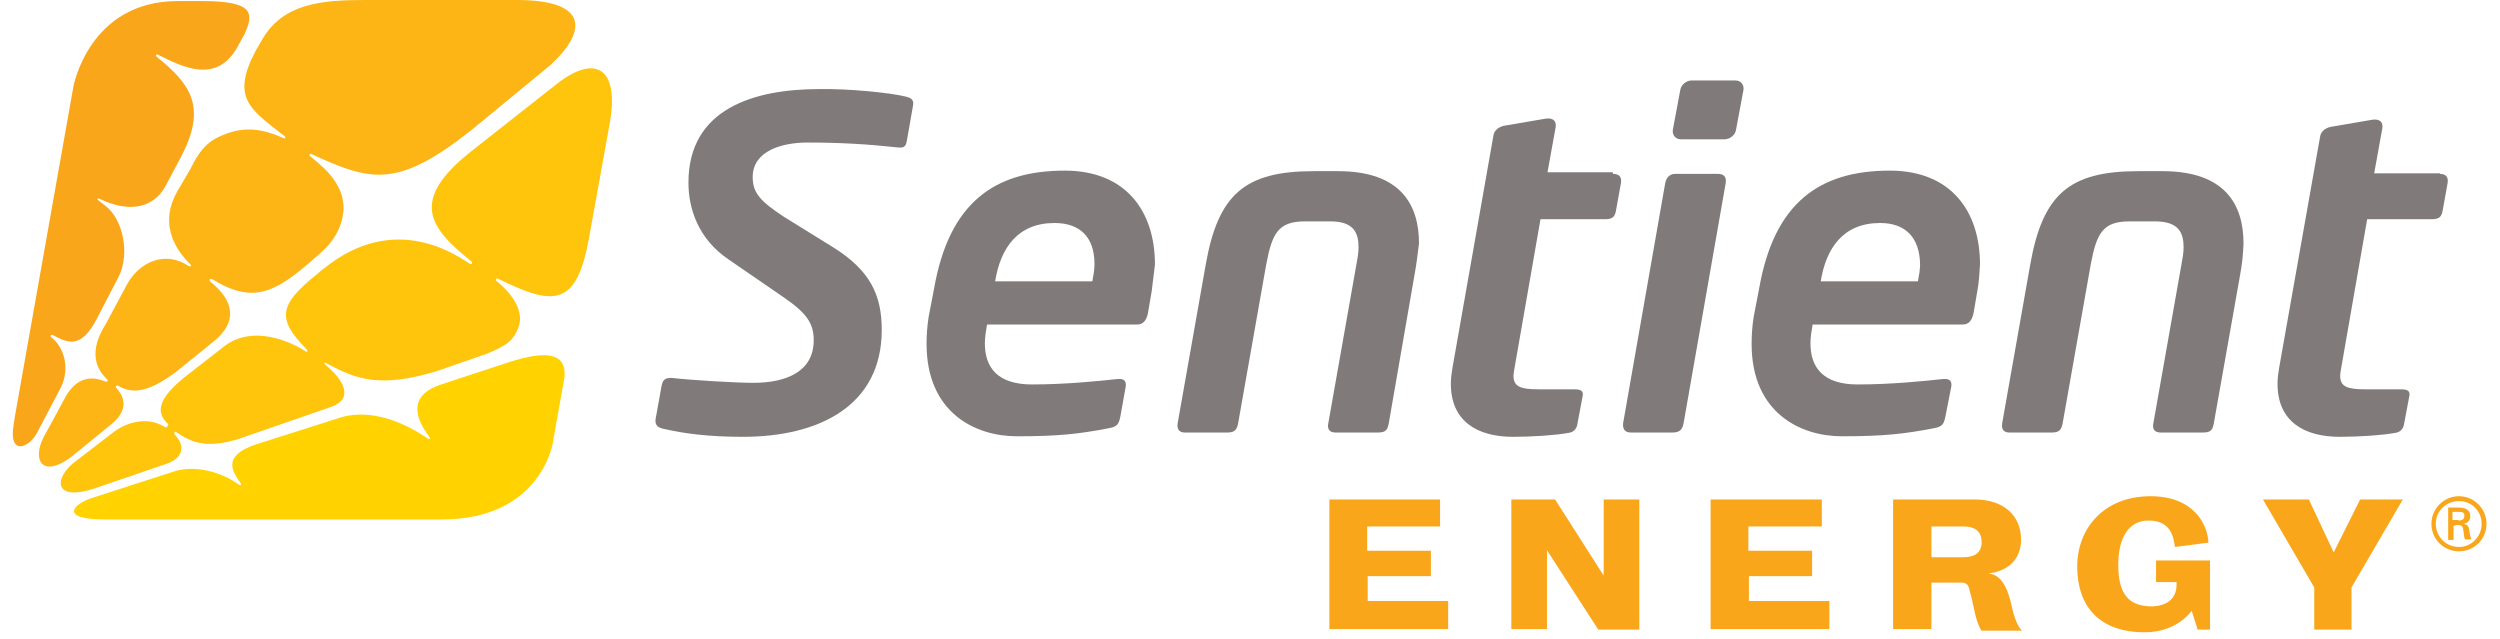 <?xml version="1.0" encoding="utf-8"?>
<!-- Generator: Adobe Illustrator 24.2.3, SVG Export Plug-In . SVG Version: 6.00 Build 0)  -->
<svg version="1.1" id="Layer_1" xmlns="http://www.w3.org/2000/svg" xmlns:xlink="http://www.w3.org/1999/xlink" x="0px" y="0px"
	 viewBox="0 0 463 118.3" style="enable-background:new 0 0 463 118.3;" xml:space="preserve">
<style type="text/css">
	.st0{fill:#FAA61A;}
	.st1{fill:#FFD200;}
	.st2{fill:#FFC40C;}
	.st3{fill:#FDB515;}
	.st4{fill:#807B7A;}
</style>
<path class="st0" d="M37.6,0.2c9.9,0,9.3,2.6,7.6,6.3c-0.1,0.1-0.8,1.5-0.9,1.6c-3.9,7.8-10.5,4.3-15.1,2c-0.2-0.1-0.3,0.1-0.3,0.1
	c0,0.1,0,0.2,0.1,0.3c6.2,5,9.4,9.2,4.6,18.4l-2.8,5.3c-2.6,5-7.7,4.9-12.4,2.6c-0.2-0.1-0.3-0.1-0.3,0c-0.1,0.2,0.1,0.3,0.1,0.3
	l1.3,1c3.3,2.5,4.6,8.9,2.5,13.1l-4,7.7c-3,5.9-5.5,4.6-8.3,3.1c0,0-0.2,0-0.3,0.1c0,0.1-0.1,0.2,0,0.3c2.4,1.7,3.7,5.8,1.8,9.5
	l-4.2,8c-1.5,3.1-5.4,4.6-4.5-1.1c0.2-1.5,0.6-3.5,0.9-5.3l10.2-57.5c0,0,2.9-15.8,19.3-15.8L37.6,0.2L37.6,0.2z"/>
<path class="st1" d="M81.8,96.2H19.4c-8.6,0-5.8-2.9-2.3-4l15.2-4.9c3.6-1.2,8.6,0,12,2.5c0,0,0.2,0.1,0.3,0c0,0,0.1-0.2,0-0.3
	c-2.2-2.9-2.7-5.2,2.5-7.1l15.4-4.9c7.7-2.7,15.6,3,16.7,3.7c0.2,0.1,0.3,0.2,0.4,0.1s0-0.3-0.1-0.4c-2-2.7-4.5-7.3,1.9-9.6L94.5,67
	c5.7-1.8,10.7-2.2,10,3.1l-2,11.2C102.6,81.3,100.7,96.2,81.8,96.2z"/>
<path class="st2" d="M30.9,79.1c-0.1,0.1-0.3,0-0.3,0c-0.9-0.5-2.1-1.1-3.8-1.1c-1.9,0-4,0.7-5.6,1.9l-7.8,6c-3.5,3.1-3.1,6.9,4,4.6
	l13.7-4.7c1.8-0.7,2.5-1.7,2.5-2.9c-0.1-1.2-0.8-1.9-1.3-2.5c-0.1-0.1,0-0.2,0-0.3c0.1-0.2,0.3-0.1,0.3-0.1
	c2.8,1.9,5.8,3.5,13.3,0.7l15.3-5.3c4.5-1.5,2.4-5.1-0.9-7.8c-0.2-0.2-0.3-0.3-0.2-0.4s0.3,0,0.4,0.1c5.7,3.1,10,4.5,20.2,1.5
	l9.5-3.3c3.3-1.4,4.9-2.2,5.9-5.1c1.3-4.3-4-8.2-4.2-8.4c-0.2-0.2,0-0.5,0.3-0.4c10.5,5.2,14.6,5.2,16.9-7.6l3.7-20.5
	c2.1-10.6-2.2-13.7-9.5-8.1l-16,12.6c-11.5,9.1-7.9,14.1,0,20.4c0,0,0.2,0.2,0.1,0.4c-0.1,0.1-0.2,0.1-0.3,0.1
	c-2-1.2-13.7-10.1-27.2,0.9c-0.1,0-1.1,0.9-1.1,0.9c-7.2,5.8-7.6,8.3-2,14c0,0,0.2,0.2,0.1,0.4c-0.1,0.1-0.2,0.1-0.4-0.1
	C52,62.2,46,60.8,41.7,64l-7.7,6c-5.1,4.2-5,6.6-2.8,8.6C30.9,78.9,31.1,79,30.9,79.1z"/>
<path class="st3" d="M32.8,35.5C29.7,41,31.9,45.7,35.3,49c0,0,0.2,0.2,0,0.3c0,0-0.1,0.1-0.3,0c-4.4-3-9.3-0.8-11.6,3.6l-3.8,7.1
	c-3.2,5-1.9,8.3,0.3,10.3c0,0,0.1,0.1,0,0.3c-0.1,0.1-0.3,0.1-0.3,0.1c-1.6-0.7-4.8-1.6-7.3,2.5l-3.8,7c-2.8,4.6-1,8.6,4.6,4.5
	l7.6-6.2c3.6-3,1.9-5.5,0.8-6.7c0,0-0.1-0.1,0-0.3c0.1-0.1,0.3-0.1,0.3-0.1c2.4,1.4,5.2,1.7,10.9-2.6l7.4-6c4.6-4.2,2.1-8-1.1-10.6
	c-0.3-0.3-0.2-0.4-0.1-0.5c0.1-0.1,0.3,0,0.4,0c6.9,4.3,10.9,2.7,16.4-1.7c0.1-0.1,1.7-1.4,1.8-1.5c1.5-1.5,5.5-3.9,6.1-9.3
	c0.5-5.6-5-9.2-6.2-10.3c-0.2-0.2,0-0.5,0.2-0.4c11.1,5.1,15.9,6.5,29.7-4.4L102,12c7-6.5,6.7-12-6.3-12h-28
	c-7.9,0-15.4,0.5-19.3,7.6c0,0-0.9,1.6-1,1.7c-4.7,8.9-1.1,10.9,5.4,16c0.1,0.1,0,0.5-0.2,0.3c-1-0.3-4.6-2.4-9.2-1.3
	c-4.6,1.3-6.1,2.9-8.2,7.1L32.8,35.5z"/>
<path class="st4" d="M167.8,17.9c0.8,0.2,1.5,0.5,1.3,1.6l-1.1,6.3c-0.2,1.1-0.3,1.7-1.8,1.5c-5.6-0.6-10.4-0.9-16.7-0.9
	c-4.6,0-10.1,1.5-10.1,6.4c0,3,1.5,4.5,5.7,7.3l9.2,5.7c6.9,4.3,9,8.9,9,15.3c0,14.1-11.7,19.8-25.7,19.8c-6.4,0-10.9-0.6-14.8-1.5
	c-0.8-0.2-1.5-0.5-1.4-1.7l1.1-6.1c0.2-1,0.4-1.7,2-1.6c3.4,0.4,11.8,0.9,15,0.9c6,0,11.2-2,11.2-7.9c0-3.2-1.4-5.1-5.8-8.1
	L135,48.1c-5.8-3.9-7.5-9.6-7.5-14.3c0-13.7,12.2-17.3,24.2-17.3C157.4,16.4,165,17.2,167.8,17.9z"/>
<path class="st4" d="M213.3,53.9l-0.7,4.1c-0.3,1.4-0.9,2.1-2,2.1h-27.8c-0.2,1.2-0.4,2.3-0.4,3.5c0,4.5,2.4,7.6,8.7,7.6
	c6.2,0,12.1-0.6,15.8-1c1.1-0.1,1.7,0.2,1.6,1.3l-1,5.6c-0.3,1.4-0.5,1.9-2.1,2.2c-5.7,1.1-9.5,1.5-17.1,1.5
	c-7.6,0-16.7-4.3-16.7-17.1c0-1.5,0.1-3.3,0.4-5.1l1-5.2c2.8-15.9,11.2-21.8,24.2-21.8c11.3,0,16.7,7.5,16.7,17.4
	C213.7,50.6,213.5,52.4,213.3,53.9z M195.3,41.3c-6.8,0-10,4.6-11,10.8h18c0.2-1.1,0.4-2.1,0.4-3.2C202.7,44,200.1,41.3,195.3,41.3z
	"/>
<path class="st4" d="M261.9,51.3l-4.7,27.1c-0.2,1-0.4,1.7-1.9,1.7h-8c-1.2,0-1.5-0.8-1.3-1.7l5.2-29.4c0.2-1.1,0.4-2.1,0.4-3.2
	c0-2.7-0.9-4.8-5.2-4.8h-4.7c-4.9,0-6.1,2.1-7.2,8l-5.2,29.4c-0.2,1-0.5,1.7-1.9,1.7h-8c-0.8,0-1.5-0.4-1.3-1.7l5.2-29.4
	c2.3-13,7.2-17.3,20-17.3h4.5c11.6,0,15,6.2,15,13.4C262.5,47.3,262.4,48.6,261.9,51.3z"/>
<path class="st4" d="M298.7,32.2c1,0,1.7,0.4,1.5,1.7l-0.9,5c-0.2,1.1-0.5,1.7-2,1.7h-12l-4.8,27.5c-0.1,0.6-0.2,1.1-0.2,1.5
	c0,2,1.3,2.5,4.6,2.5h6.7c1.3,0,1.7,0.4,1.5,1.3l-1,5.3c-0.2,0.9-0.8,1.4-1.8,1.5c-2.1,0.4-6.5,0.7-10.1,0.7
	c-6.5,0-11.5-2.8-11.5-9.8c0-1,0.1-1.8,0.3-3l7.6-43.1c0.2-1,1.1-1.5,1.9-1.7l7.6-1.3c1.6-0.3,2.2,0.5,2,1.6l-1.5,8.3H298.7z"/>
<path class="st4" d="M318.1,32.2c1,0,1.7,0.4,1.5,1.7l-7.8,44.5c-0.2,1-0.6,1.7-2,1.7h-7.8c-1.1,0-1.5-0.7-1.4-1.7l7.8-44.5
	c0.2-1,0.8-1.7,1.9-1.7H318.1z"/>
<path class="st4" d="M366.2,53.9l-0.7,4.1c-0.3,1.4-0.9,2.1-2,2.1h-27.8c-0.2,1.2-0.4,2.3-0.4,3.5c0,4.5,2.4,7.6,8.7,7.6
	c6.2,0,12.1-0.6,15.8-1c1.1-0.1,1.7,0.2,1.6,1.3l-1.1,5.6c-0.3,1.4-0.5,1.9-2.1,2.2c-5.7,1.1-9.5,1.5-17.1,1.5
	c-7.6,0-16.7-4.3-16.7-17.1c0-1.5,0.1-3.3,0.4-5.1l1-5.2c2.8-15.9,11.2-21.8,24.2-21.8c11.3,0,16.7,7.5,16.7,17.4
	C366.6,50.6,366.5,52.4,366.2,53.9z M348.2,41.3c-6.8,0-10,4.6-11,10.8h18c0.2-1.1,0.4-2.1,0.4-3.2C355.5,44,352.9,41.3,348.2,41.3z
	"/>
<path class="st4" d="M414.8,51.3L410,78.4c-0.2,1-0.4,1.7-1.9,1.7h-8c-1.2,0-1.5-0.8-1.3-1.7L404,49c0.2-1.1,0.4-2.1,0.4-3.2
	c0-2.7-0.9-4.8-5.3-4.8h-4.7c-4.9,0-6.1,2.1-7.2,8L382,78.4c-0.2,1-0.5,1.7-1.9,1.7h-8c-0.8,0-1.5-0.4-1.3-1.7L376,49
	c2.3-13,7.2-17.3,20-17.3h4.5c11.6,0,15,6.2,15,13.4C415.4,47.3,415.3,48.6,414.8,51.3z"/>
<path class="st4" d="M451.8,32.2c1,0,1.7,0.4,1.5,1.7l-0.9,5c-0.2,1.1-0.5,1.7-2,1.7h-12l-4.8,27.5c-0.1,0.6-0.2,1.1-0.2,1.5
	c0,2,1.3,2.5,4.6,2.5h6.7c1.3,0,1.7,0.4,1.5,1.3l-1,5.3c-0.2,0.9-0.8,1.4-1.8,1.5c-2.1,0.4-6.5,0.7-10.1,0.7
	c-6.5,0-11.5-2.8-11.5-9.8c0-1,0.1-1.8,0.3-3l7.6-42.9c0.2-1,1.1-1.5,1.9-1.7l7.6-1.3c1.6-0.3,2.2,0.5,2,1.6l-1.5,8.3h12.2V32.2z"/>
<path class="st4" d="M321.5,24.1c-0.2,1-1.2,1.7-2.1,1.7h-8.1c-1,0-1.6-0.8-1.5-1.7l1.4-7.5c0.2-1,1.2-1.7,2.1-1.7h8.1
	c1,0,1.6,0.8,1.5,1.7L321.5,24.1z"/>
<path class="st0" d="M253.3,102H265v4.7h-11.7v4.6h14.9v5.2h-22V92.5h20.5v5h-13.5V102z"/>
<path class="st0" d="M286.5,101.9v14.6h-6.6V92.5h8.1l9,14.1V92.5h6.6v24.1h-7.6L286.5,101.9z"/>
<path class="st0" d="M323.9,102h11.7v4.7h-11.7v4.6h14.9v5.2h-22V92.5h20.6v5h-13.6V102z"/>
<path class="st0" d="M363.2,107.9h-5.5v8.6h-7.1V92.5h15.1c5.5,0,8.6,3.1,8.6,7.4c0,3.7-2.4,5.9-6.1,6.3c2.8,0.2,3.8,3.5,4.4,6.2
	c0.2,1,0.9,3.6,1.9,4.4H367c0,0-0.3-0.3-0.7-1.4c-0.7-1.9-0.8-3.6-1.5-5.9C364.6,108.3,364.2,107.9,363.2,107.9z M367,100.4
	c0-1.8-1-2.9-3.4-2.9h-5.9v5.7h5.9C365.8,103.2,367,102.3,367,100.4z"/>
<path class="st0" d="M405.9,113.1c0,0-2.6,4-8.7,4c-8.4,0-12.5-4.8-12.5-12.2c0-6.9,4.8-13,13.6-13c8.1,0,10.6,5.4,10.7,8.6
	l-6.2,0.8c-0.3-2.4-1.1-4.9-4.9-4.9c-3.8,0-5.6,3.4-5.6,8.2c0,5.5,2,7.6,6,7.7c3.1,0,4.8-1.5,4.8-4v-0.5h-3.8v-4h10v12.8H407
	L405.9,113.1z"/>
<path class="st0" d="M435.7,116.6h-7.1v-7.8l-9.5-16.3h8.5l4.6,9.8l4.9-9.8h7.9l-9.5,16.3V116.6z"/>
<path class="st0" d="M450.3,97c0-2.8,2.3-5.1,5.1-5.1c2.8,0,5.1,2.3,5.1,5.1c0,2.8-2.2,5.1-5.1,5.1C452.6,102.1,450.3,99.9,450.3,97
	z M459.6,97c0-2.3-1.8-4.2-4.2-4.2c-2.3,0-4.3,1.8-4.3,4.2c0,2.3,1.8,4.3,4.3,4.3C457.8,101.3,459.6,99.3,459.6,97z M454.4,97.4v2.6
	h-1v-6h1.9c1.1,0,2.2,0.3,2.2,1.6c0,0.7-0.4,1.3-1.3,1.4c0.9,0.2,1,0.5,1.1,1.2c0.1,0.6,0.2,1.2,0.4,1.7h-1.2
	c-0.1-0.4-0.2-0.7-0.2-1.1c-0.1-0.5-0.1-1-0.3-1.3c-0.2-0.3-0.6-0.2-0.9-0.3L454.4,97.4L454.4,97.4z M455.3,96.4
	c0.9,0,1.1-0.4,1.1-0.9s-0.2-0.7-1-0.7h-1.2v1.5H455.3L455.3,96.4z"/>
</svg>
